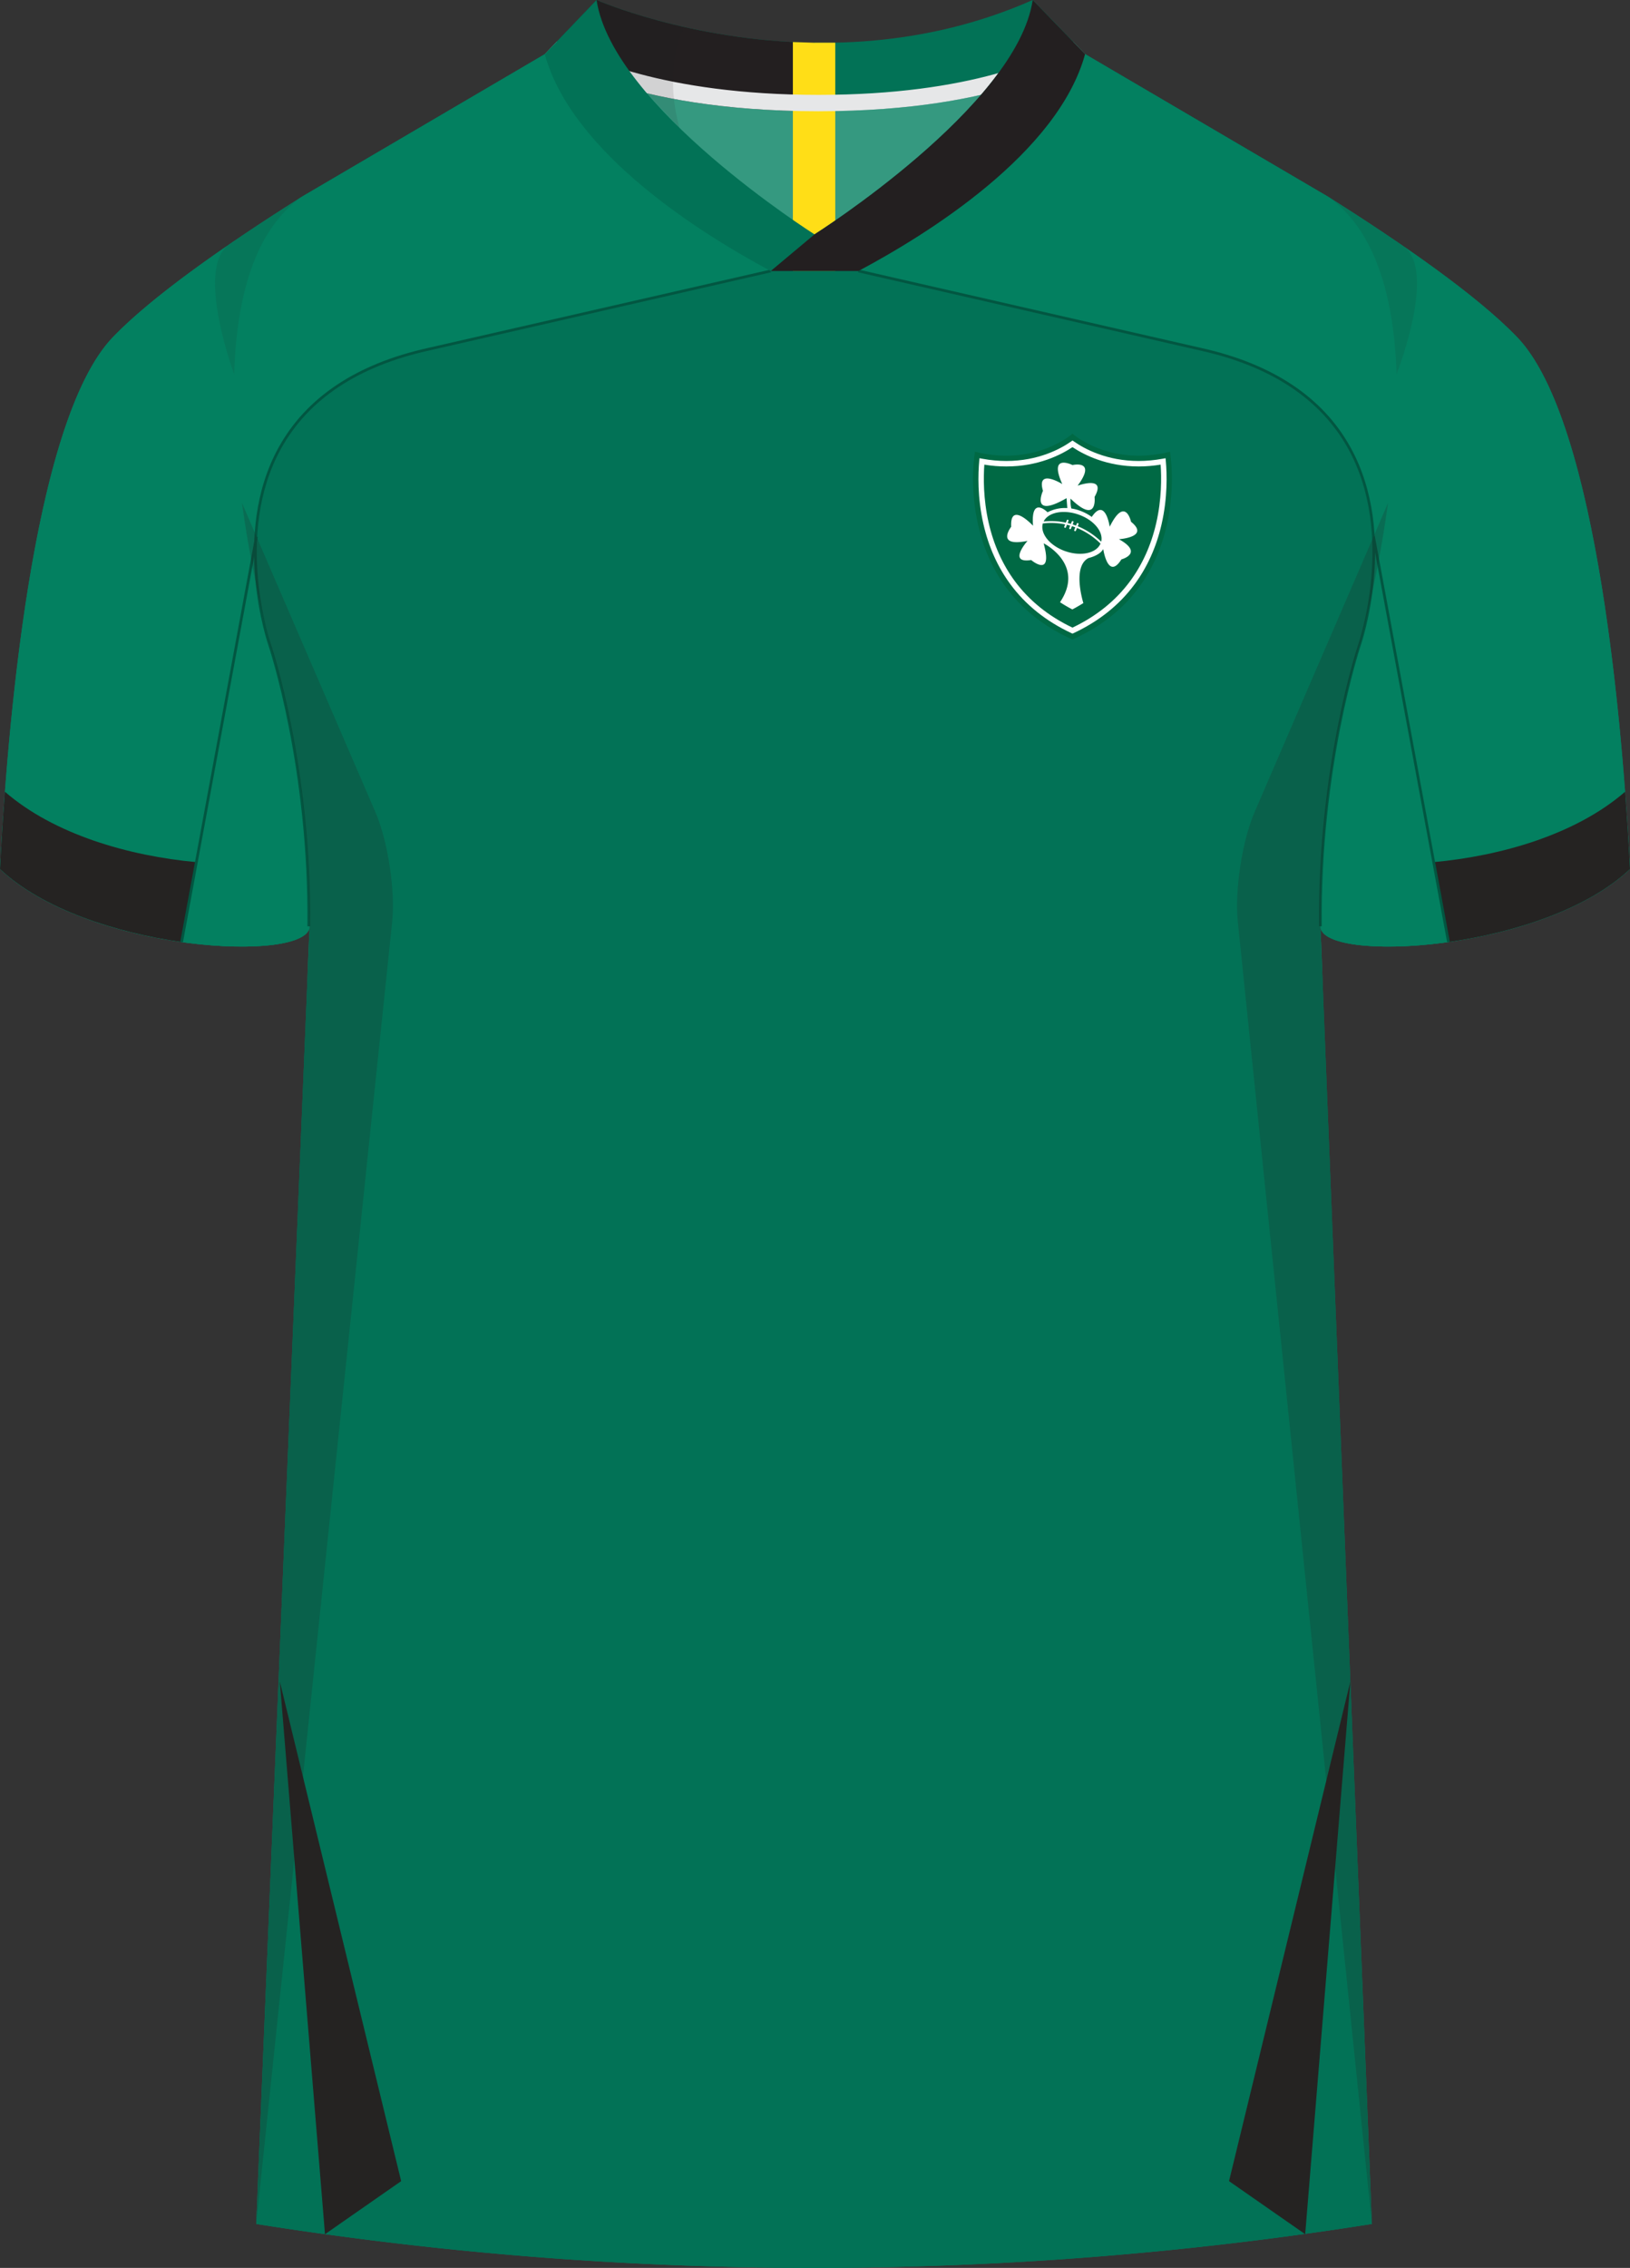 <svg xmlns="http://www.w3.org/2000/svg" viewBox="0 0 359.52 500"><rect x="0" y="0" width="359.52" height="500" fill="#333333" stroke="none"/><defs><style>.cls-1{opacity:.5}.cls-1,.cls-10,.cls-11,.cls-2,.cls-3,.cls-4,.cls-5,.cls-6,.cls-7,.cls-8,.cls-9{stroke-width:0}.cls-1,.cls-3{fill:#231f20}.cls-12{isolation:isolate}.cls-13{mix-blend-mode:multiply;opacity:.2}.cls-2{fill:#359980}.cls-4{fill:#252322}.cls-5{fill:#fff}.cls-6{fill:#e6e7e8}.cls-7{fill:#ffde17}.cls-8{fill:#025641}.cls-9{fill:#027256}.cls-10{fill:#038060}.cls-11{fill:#006944}</style></defs><g class="cls-12"><g id="Laag_1" data-name="Laag 1"><g id="Ireland"><path id="Jersey_Color" d="m239.33 11.93 53.58 31.43c16.69 10.52 32.92 21.85 41.69 30.94 18.05 18.72 23.45 88.61 24.92 117.3-19.56 18.44-68.2 20.76-68.28 12.63l11.35 286.08a786.54 786.54 0 0 1-246.07 0l11.77-286.08c-.08 8.13-48.73 5.8-68.28-12.63 1.47-28.68 6.87-98.58 24.92-117.3 8.76-9.09 24.99-20.42 41.68-30.94l53.58-31.43h119.14Z" class="cls-10" data-name="Jersey Color"/><g id="Body"><path id="Body-2" d="m239.33 11.93 53.58 31.43c29.13 20.49 6.91 98.94 6.91 98.94s-8.95 26.4-8.59 61.93l11.35 286.08a786.54 786.54 0 0 1-246.07 0l11.77-286.08c.37-35.53-8.59-61.93-8.59-61.93S37.47 63.85 66.6 43.36l53.58-31.43h119.14Z" class="cls-9" data-name="Body"/></g><g id="Stripe"><path d="m71.68 492.57-9.96-121.85 26.76 110.15-16.8 11.7zM287.88 492.57l9.96-121.85-26.76 110.15 16.8 11.7z" class="cls-4"/></g><g id="Logo"><path d="M236.55 140.99c26.77-11.9 21.51-41.4 21.51-41.4-13.37 3.34-21.51-3.97-21.51-3.97s-8.14 7.31-21.51 3.97c0 0-5.26 29.5 21.51 41.4Z" class="cls-11"/><path d="M236.55 139.1h-.02c-5.5-2.58-9.95-6.15-13.25-10.62-2.75-3.74-4.72-8.12-5.85-13.04-1.35-5.89-1.16-11.12-.92-13.71v-.06h.06c1.8.33 3.6.5 5.36.5 7.23 0 12.24-2.74 14.58-4.37l.03-.02.03.02c2.34 1.63 7.36 4.37 14.58 4.37 1.76 0 3.56-.17 5.36-.5h.06v.05c.24 2.63.43 7.92-.95 13.83-1.14 4.89-3.11 9.26-5.86 12.98-3.29 4.44-7.73 7.99-13.2 10.55h-.02Zm-19.94-37.3c-.23 2.61-.41 7.79.93 13.62 1.12 4.9 3.08 9.27 5.83 13 3.28 4.45 7.71 8 13.18 10.57 5.45-2.55 9.87-6.09 13.14-10.51 2.74-3.71 4.71-8.06 5.85-12.94 1.36-5.85 1.18-11.1.95-13.74-1.79.33-3.58.49-5.32.49-7.22 0-12.24-2.73-14.61-4.37-2.37 1.64-7.39 4.37-14.61 4.37-1.75 0-3.54-.17-5.33-.49Z" class="cls-5"/><path d="M249.46 115s-1.28-5.76-4.7 1.13c0 0-.95-6.62-3.96-2.16 0 0-1.84-1.46-4.5-1.87-.24-.87-.19-2.18-.19-2.18 6.08 5.9 5.31-.36 5.31-.36 2.75-4.86-3.74-2.48-3.74-2.48 4.32-5.81-1.13-4.55-1.13-4.55s-5.36-2.7-2.25 4.19c0 0-5.74-3.58-4.26 1.49 0 0-2.9 6.28 5.2 1.62l.17 2.18c-1.33-.08-2.82.14-4.36.93 0 0-3.74-3.78-3.2 2.97 0 0-5.13-5.54-4.82.23 0 0-3.56 4.55 3.6 3.11 0 0-4.49 5.04.81 4.22 0 0 4.91 4.16 2.75-3.68 0 0 9.24 4.61 3.61 12.98.87.57 1.77 1.1 2.72 1.59.84-.44 1.65-.91 2.43-1.4 0 0-2.55-8.04 1.14-9.93 0 0 2.48-.54 3.24-1.98 0 0 1.04 7 4.01 2.28 0 0 5.04-1.34-.54-4.45 0 0 6.93-.45 2.63-3.87Zm-14.43 6.54c-3.46-1.19-5.66-3.91-5.02-6.13.9-.12 2.71-.25 4.92.2l-.19.49a.2.2 0 0 0 .12.26c.02 0 .05.01.07.01.08 0 .16-.05.19-.13l.21-.55c.23.06.47.12.71.19l-.2.52a.2.2 0 0 0 .12.26c.02 0 .05.01.07.01.08 0 .16-.05.19-.13l.21-.54c.24.08.49.16.74.26l-.23.58a.2.2 0 0 0 .12.26c.02 0 .05.01.07.01.08 0 .16-.05.19-.13l.22-.58c1.69.69 3.48 1.77 5.19 3.44-.89 2.12-4.28 2.88-7.72 1.69Zm7.86-2.12c-1.73-1.66-3.52-2.72-5.18-3.4l.17-.43a.2.2 0 0 0-.12-.26.2.2 0 0 0-.26.12l-.17.43c-.25-.09-.5-.18-.74-.26l.18-.47a.2.2 0 0 0-.12-.26.2.2 0 0 0-.26.12l-.19.49c-.24-.07-.48-.13-.71-.19l.18-.46a.2.2 0 0 0-.12-.26.2.2 0 0 0-.26.12l-.2.52c-.4-.09-.78-.15-1.13-.2a14.98 14.98 0 0 0-3.77-.05c.97-2.01 4.29-2.71 7.65-1.55 3.39 1.17 5.58 3.81 5.05 6Z" class="cls-5"/><path d="m236.55 139.7-.25-.12c-5.58-2.61-10.11-6.24-13.45-10.78-2.8-3.8-4.8-8.25-5.94-13.24-1.37-5.96-1.17-11.26-.93-13.88l.06-.66.65.12c1.77.33 3.54.49 5.26.49 7.08 0 11.98-2.68 14.27-4.28l.34-.24.34.24c2.29 1.6 7.19 4.28 14.27 4.28 1.72 0 3.49-.17 5.26-.49l.65-.12.06.66c.24 2.66.43 8.02-.96 14-1.15 4.97-3.16 9.4-5.96 13.18-3.34 4.52-7.86 8.12-13.41 10.72l-.25.12Zm-19.44-37.26c-.2 2.72-.26 7.51.96 12.85 1.11 4.83 3.04 9.13 5.74 12.8 3.18 4.31 7.46 7.77 12.74 10.28 5.26-2.5 9.53-5.94 12.7-10.23 2.7-3.65 4.64-7.93 5.75-12.73 1.25-5.37 1.19-10.22.99-12.97-1.62.26-3.24.4-4.83.4-7.07 0-12.08-2.57-14.61-4.26-2.53 1.69-7.54 4.26-14.61 4.26-1.59 0-3.21-.13-4.83-.4Z" class="cls-5"/></g><g id="Raglan_Sleeve" data-name="Raglan Sleeve"><g><path d="M170.19 59.74 94.57 77.03C40.8 89 59.7 142.3 59.7 142.3s8.95 26.4 8.58 61.94v.04c-.23 8.08-48.76 5.74-68.28-12.67 1.47-28.68 6.87-98.58 24.92-117.3 8.76-9.09 24.99-20.42 41.68-30.94l53.58-31.43 50 47.81ZM189.33 59.74l75.62 17.29c53.77 11.97 34.87 65.27 34.87 65.27s-8.95 26.4-8.58 61.94v.04c.23 8.08 48.76 5.74 68.28-12.67-1.47-28.68-6.87-98.58-24.92-117.3-8.76-9.09-24.99-20.42-41.68-30.94l-53.58-31.43-50 47.81Z" class="cls-10"/></g></g><g id="Cuffs"><path d="M0 191.6c.24-4.71.59-10.52 1.08-17.04 19.01 16.51 61.67 19.33 66.71 12.96.36 5.27.55 10.87.49 16.72-.08 8.13-48.73 5.8-68.28-12.63ZM359.52 191.6c-.24-4.71-.59-10.52-1.08-17.04-19.01 16.51-61.67 19.33-66.71 12.96-.36 5.27-.55 10.87-.49 16.72.08 8.13 48.73 5.8 68.28-12.63Z" class="cls-10"/><g><path d="M358.44 174.55c-10.83 9.41-27.37 14.17-42.22 15.52l3.26 17.62c14.29-2.01 30.58-7.16 40.04-16.09-.24-4.71-.59-10.52-1.08-17.04ZM1.08 174.55c10.83 9.41 27.37 14.17 42.22 15.52l-3.26 17.62C25.75 205.67 9.47 200.52 0 191.6c.24-4.71.59-10.52 1.08-17.04Z" class="cls-4"/></g></g><g id="Line"><path d="M290.94 204.23c-.37-35.18 8.51-61.77 8.6-62.03.09-.24 8.38-24.21-2.19-43.29-6.02-10.87-16.94-18.13-32.47-21.59l-75.62-17.29.13-.59 75.62 17.29c15.7 3.5 26.76 10.86 32.86 21.89 10.69 19.32 2.31 43.53 2.23 43.77-.09.26-8.93 26.76-8.57 61.83h-.6ZM68.41 204.23h-.6c.37-35.09-8.48-61.58-8.57-61.84-.08-.24-8.47-24.45 2.23-43.77 6.1-11.03 17.16-18.39 32.86-21.89l75.62-17.29.13.59-75.62 17.29c-15.53 3.46-26.45 10.72-32.47 21.59-10.57 19.09-2.27 43.04-2.19 43.28.09.27 8.97 26.86 8.6 62.04Z" class="cls-8"/><path d="m302.655 118.357.59-.11 16.534 89.384-.59.11zM39.76 207.644l16.52-89.387.59.11-16.52 89.386z" class="cls-8"/></g><g id="Collar"><g><path d="M179.66 51.67s-32.32-17.69-40.97-32.14c9.66 2.65 23.39 4.98 41.81 4.98 17.62 0 30.67-2.14 39.93-4.64-8.69 14.27-40.77 31.8-40.77 31.8Z" class="cls-2"/><path d="M227.78 0c-47.95 21.23-96.19 0-96.19 0l-11.4 11.93s17.44 12.57 60.3 12.59c41.56-.02 57.88-11.83 58.84-12.59L227.78 0Z" class="cls-9"/><path d="M179.55 9.42C152.04 9 131.59 0 131.59 0l-11.4 11.93s17.19 12.38 59.36 12.58V9.42Z" class="cls-3"/><path d="m184.23 9.41-4.68.01-4.67-.15v50.47h9.35V9.41z" class="cls-7"/><path d="M122.83 9.15c5.68 3.31 23.37 11.75 57.66 11.77 34-.01 50.81-8.27 56.24-11.65l2.6 2.67c-.96.76-17.28 12.57-58.84 12.59-42.86-.02-60.3-12.59-60.3-12.59l2.64-2.78Z" class="cls-6"/></g><g><path d="M189.33 59.74c15.31-8.14 43.99-25.97 50-47.81L227.78 0c-3.51 23.5-48.13 51.67-48.13 51.67S135.1 23.5 131.58 0l-11.43 11.93c6.01 21.85 34.6 39.67 49.85 47.82h19.31Z" class="cls-9"/><path d="M170.02 59.75h19.31c15.31-8.15 43.99-25.97 50-47.82L227.78 0c-3.51 23.5-48.13 51.67-48.13 51.67l-9.64 8.07Z" class="cls-3"/></g></g><g id="Shading" class="cls-13"><path d="M67.68 217.65c3.28-42.1-8-75.36-8-75.36s-3.92-13.84-6.31-31.41l29.42 68.13c2.77 6.4 4.43 17.31 3.71 24.25L56.52 490.3l11.17-272.66ZM291.84 217.65c-3.28-42.1 8-75.36 8-75.36s3.92-13.84 6.31-31.41l-29.42 68.13c-2.77 6.4-4.43 17.31-3.71 24.25l29.57 287.04-10.75-272.66Z" class="cls-3"/><path d="M50.43 53.98c5.17-3.55 10.65-7.13 16.17-10.62-10.67 7.5-14.45 22.78-14.95 39.13 0 0-8.61-23.09-1.22-28.52ZM309.62 54.34a537.69 537.69 0 0 0-16.71-10.98c10.67 7.5 14.61 22.78 15.12 39.13 0 0 8.98-22.73 1.59-28.16ZM149.87 28.19c-5.44-5.9-15.86-15.27-18.28-28.19 0 0 7.46 3.28 19.43 5.98 0 0-4.9 8.54-1.15 22.21Z" class="cls-1"/></g></g></g></g></svg>